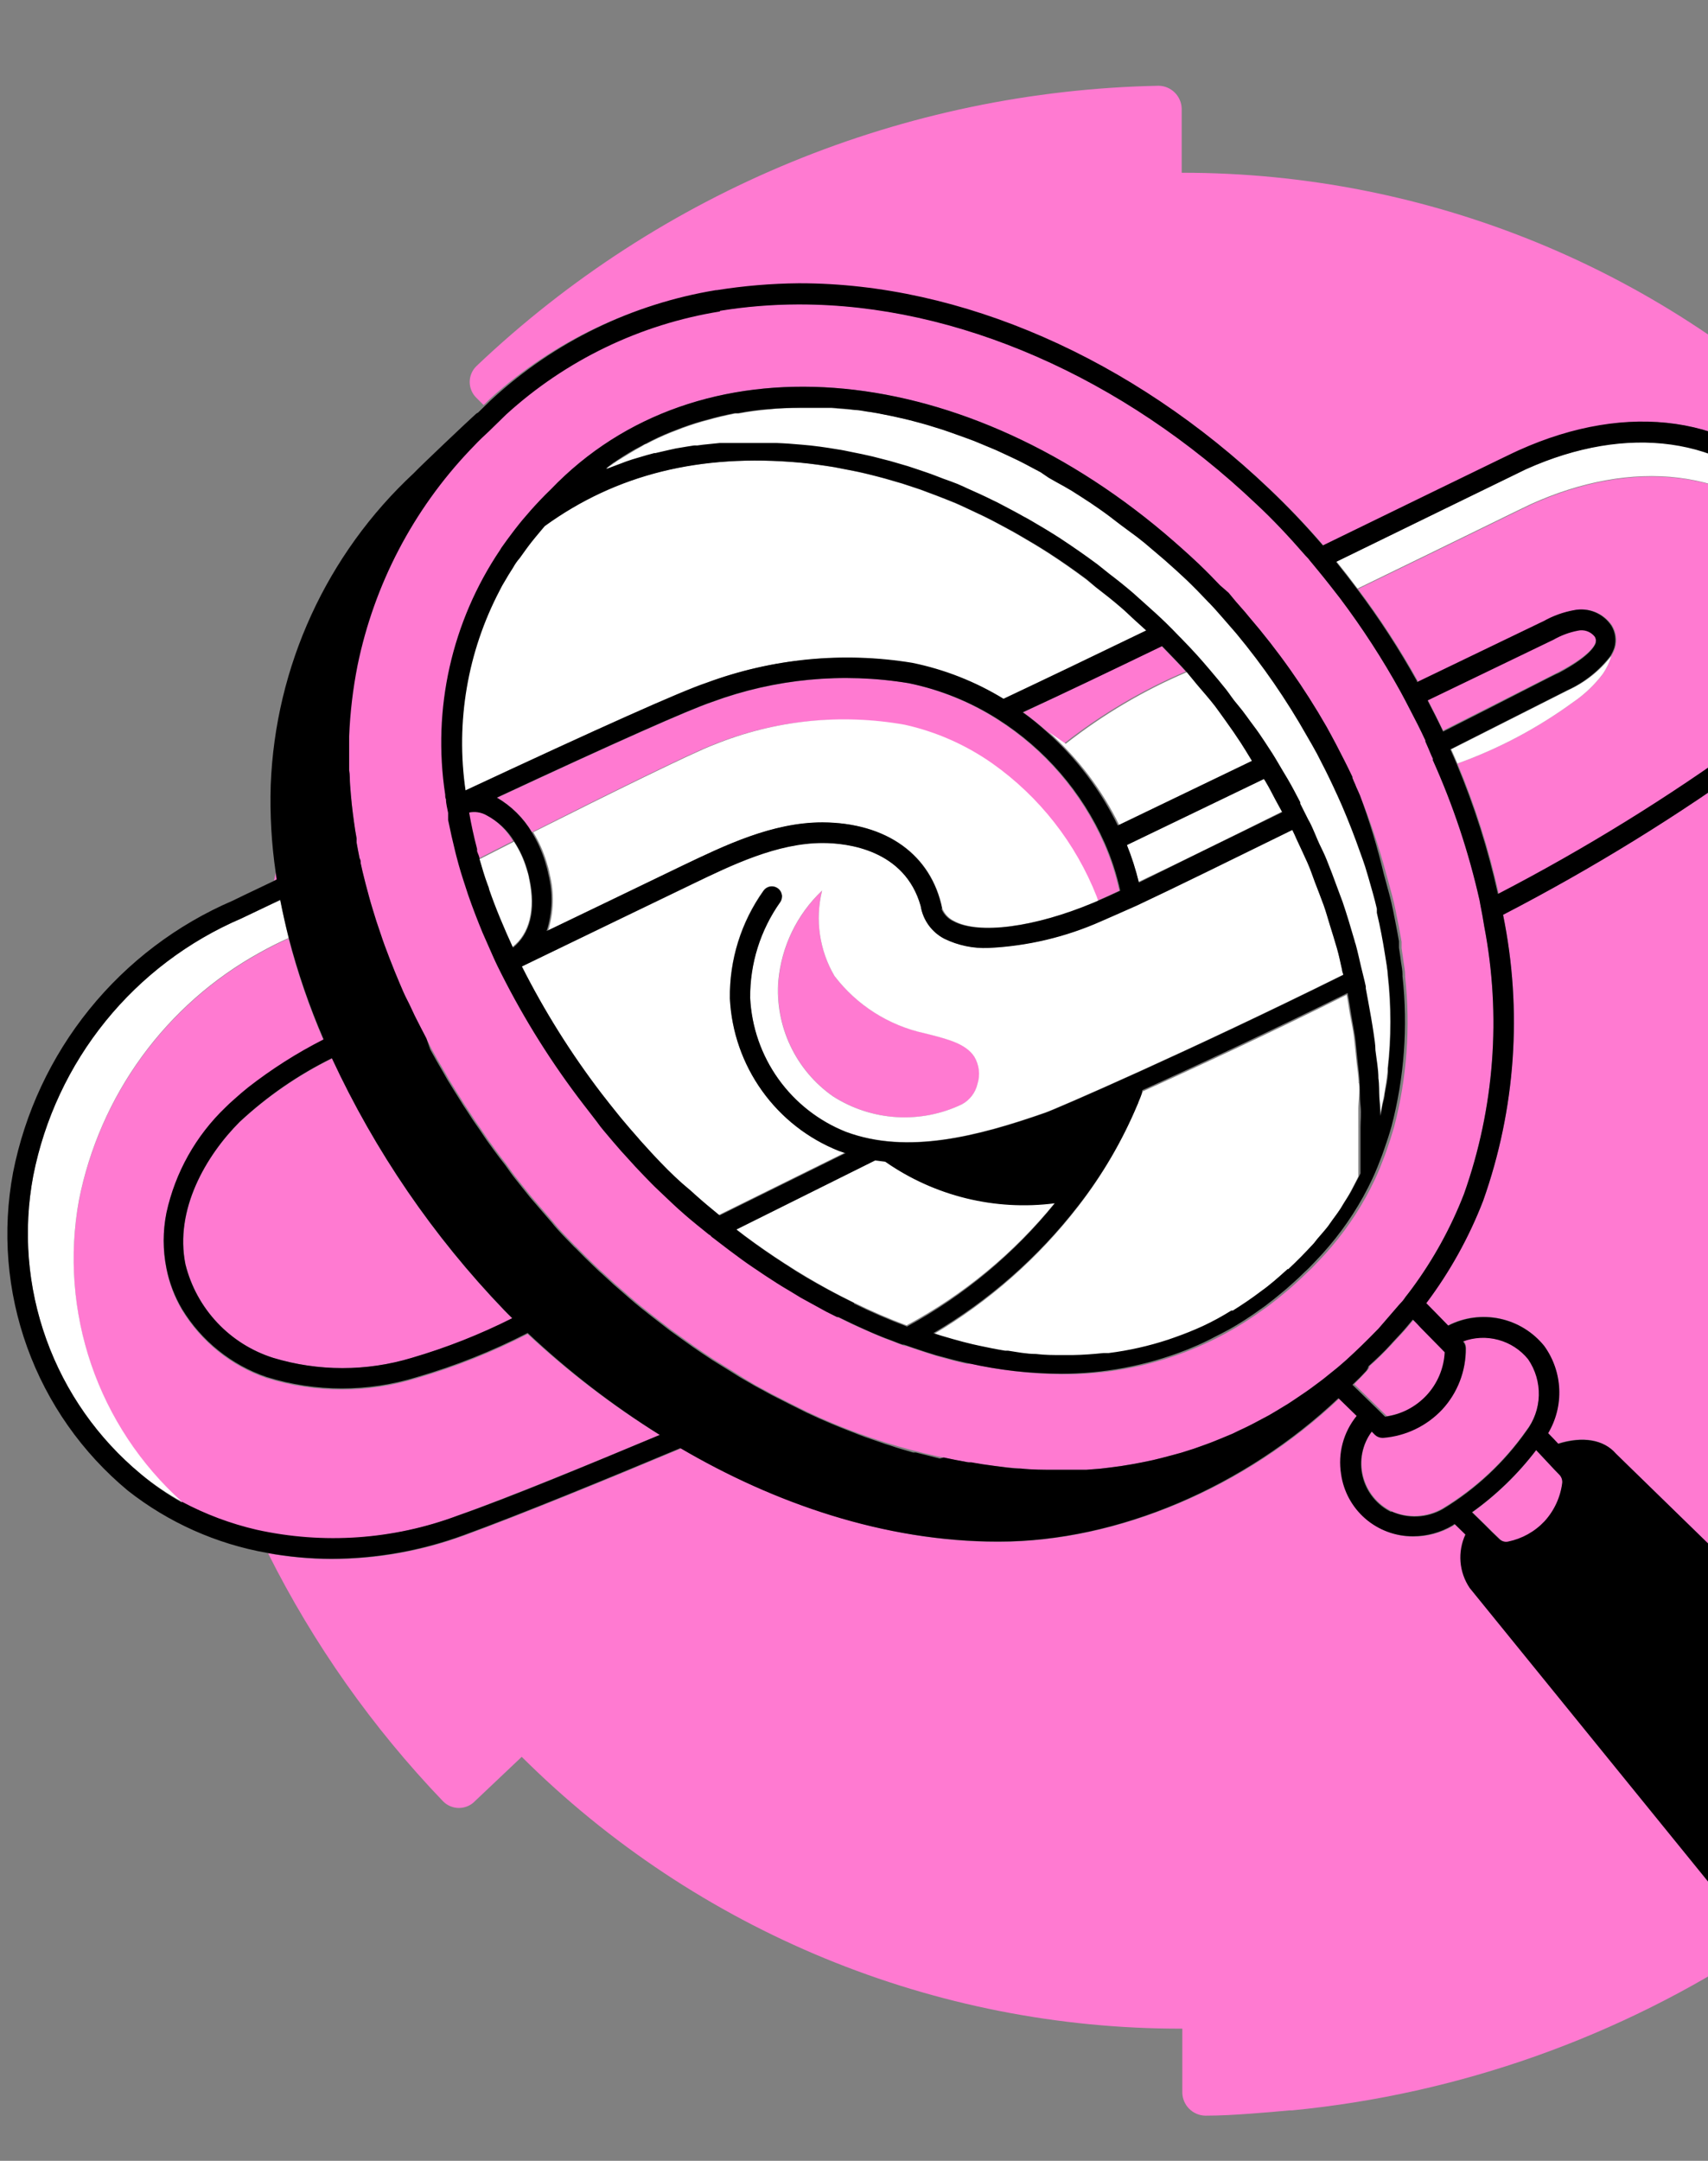 <svg width="68" height="86" viewBox="0 0 68 86" fill="none" xmlns="http://www.w3.org/2000/svg">
    <rect x="0" y="0" width="68" height="86" fill="#808080" stroke="none"/>
    <g clip-path="url(#clip0_2997:4239)">
        <path d="M59.673 35.58C59.281 33.803 58.729 32.065 58.025 30.388C59.668 29.799 61.218 28.977 62.628 27.947C63.085 27.638 63.487 27.255 63.818 26.813C63.966 26.597 64.079 26.358 64.152 26.107C64.216 26.002 64.268 25.889 64.307 25.772C64.348 25.627 64.358 25.476 64.338 25.326C64.318 25.177 64.267 25.034 64.189 24.905C64.031 24.664 63.804 24.477 63.538 24.366C63.272 24.256 62.978 24.228 62.696 24.285C62.274 24.362 61.868 24.509 61.494 24.719L61.364 24.781L56.451 27.148V27.11C55.741 25.834 54.944 24.609 54.066 23.443C57.901 21.584 60.85 20.128 60.974 20.078C64.945 18.282 69.078 18.573 71.785 21.621C72.009 21.876 72.216 22.145 72.404 22.427C72.576 23.053 72.631 23.707 72.566 24.354C72.435 25.363 72.104 26.336 71.592 27.216C71.08 28.095 70.398 28.864 69.586 29.477C66.438 31.755 63.124 33.795 59.673 35.58ZM58.551 63.218C58.341 62.908 58.214 62.549 58.184 62.175C58.153 61.802 58.22 61.427 58.378 61.087L57.944 60.665L57.857 60.727C57.38 61.008 56.837 61.156 56.284 61.155C55.589 61.157 54.916 60.907 54.391 60.452C53.866 59.996 53.523 59.365 53.428 58.677C53.362 58.27 53.384 57.853 53.491 57.455C53.598 57.057 53.787 56.686 54.047 56.366L53.322 55.659C49.605 59.191 44.537 61.347 39.804 61.365H39.754C35.219 61.365 30.845 59.798 27.122 57.648C24.253 58.85 20.765 60.281 18.491 61.111C16.804 61.73 15.022 62.048 13.225 62.053C12.369 62.05 11.515 61.971 10.672 61.818C12.485 65.435 14.83 68.76 17.63 71.681C17.713 71.768 17.812 71.837 17.922 71.884C18.033 71.931 18.151 71.956 18.271 71.956C18.391 71.956 18.51 71.931 18.62 71.884C18.73 71.837 18.83 71.768 18.912 71.681L20.771 69.921C27.758 76.871 37.217 80.761 47.071 80.739V83.291C47.077 83.532 47.176 83.761 47.347 83.931C47.518 84.1 47.747 84.198 47.988 84.202C48.608 84.202 49.196 84.165 49.791 84.122C50.386 84.078 50.819 84.041 51.334 83.992H51.439C58.093 83.344 64.487 81.076 70.063 77.387L58.595 63.267L58.551 63.218ZM10.988 34.719C10.957 34.83 10.933 34.942 10.908 35.053L11.025 34.991L10.988 34.719ZM7.389 50.325C7.605 51.192 8.039 51.989 8.651 52.639C9.263 53.29 10.031 53.773 10.883 54.042C12.681 54.586 14.599 54.586 16.397 54.042C17.776 53.642 19.116 53.118 20.399 52.475C20.294 52.37 20.176 52.258 20.077 52.153C17.252 49.214 14.935 45.826 13.219 42.128C11.875 42.789 10.635 43.643 9.539 44.662C8.213 45.976 6.943 48.138 7.389 50.337V50.325ZM63.532 25.543C63.544 25.501 63.546 25.457 63.538 25.414C63.531 25.372 63.514 25.331 63.489 25.295C63.41 25.195 63.304 25.119 63.183 25.078C63.062 25.036 62.932 25.03 62.808 25.06C62.47 25.126 62.146 25.248 61.847 25.419L61.717 25.481L56.835 27.835C57.046 28.244 57.25 28.647 57.455 29.074C60.069 27.755 62.008 26.764 62.058 26.739C63.217 26.132 63.477 25.729 63.532 25.549V25.543ZM76.45 15.872C76.368 15.785 76.268 15.716 76.158 15.669C76.047 15.621 75.929 15.597 75.809 15.597C75.689 15.597 75.57 15.621 75.46 15.669C75.35 15.716 75.251 15.785 75.168 15.872L73.309 17.693C66.332 10.753 56.887 6.863 47.046 6.876V4.323C47.04 4.083 46.941 3.854 46.77 3.684C46.6 3.515 46.37 3.417 46.129 3.413C36.004 3.616 26.32 7.593 18.974 14.565C18.888 14.647 18.819 14.746 18.772 14.855C18.724 14.965 18.7 15.083 18.7 15.203C18.7 15.322 18.724 15.44 18.772 15.55C18.819 15.66 18.888 15.759 18.974 15.841L19.253 16.12C19.358 16.027 19.451 15.921 19.557 15.828C22.055 13.58 25.152 12.106 28.472 11.585H28.509C29.585 11.412 30.672 11.321 31.762 11.312H31.842C38.28 11.312 45.101 14.292 50.572 19.484C51.315 20.189 52.022 20.931 52.69 21.708L52.721 21.745L57.058 19.633C59.592 18.393 60.422 17.997 60.515 17.96C64.827 15.952 69.016 16.541 71.717 19.577C72.314 20.222 72.769 20.986 73.051 21.818C73.332 22.651 73.435 23.534 73.352 24.409C73.208 25.529 72.842 26.61 72.276 27.587C71.71 28.564 70.956 29.42 70.056 30.103C66.814 32.456 63.398 34.562 59.84 36.404C60.616 40.199 60.342 44.134 59.047 47.785C58.48 49.24 57.715 50.61 56.773 51.855L57.163 52.252L57.647 52.748C58.28 52.423 59.006 52.327 59.702 52.474C60.398 52.622 61.022 53.005 61.469 53.559C61.831 54.059 62.038 54.654 62.065 55.271C62.093 55.887 61.939 56.498 61.624 57.029C61.798 57.208 61.928 57.338 62.027 57.45C63 57.146 63.836 57.283 64.319 57.84L75.001 68.292C78.609 64.154 81.265 59.275 82.782 53.999L82.838 53.795C82.98 53.28 83.117 52.76 83.24 52.233L83.352 51.744C83.451 51.298 83.538 50.852 83.618 50.399C83.662 50.183 83.699 49.966 83.736 49.743C83.804 49.328 83.86 48.906 83.916 48.504C83.947 48.262 83.984 48.02 84.009 47.779C84.058 47.339 84.089 46.893 84.12 46.447C84.12 46.23 84.157 46.013 84.17 45.79C84.207 45.121 84.226 44.452 84.226 43.776H86.79C87.032 43.77 87.261 43.672 87.432 43.501C87.603 43.33 87.701 43.101 87.707 42.859C87.485 32.767 83.465 23.131 76.45 15.872ZM18.212 60.325C20.331 59.556 23.516 58.255 26.267 57.109C24.386 55.946 22.625 54.601 21.006 53.094C19.599 53.818 18.127 54.405 16.608 54.848C14.657 55.453 12.568 55.453 10.617 54.848C9.211 54.368 8.018 53.41 7.246 52.14C6.95 51.638 6.74 51.089 6.627 50.517C6.479 49.787 6.479 49.035 6.627 48.305C6.976 46.704 7.796 45.244 8.981 44.111C9.092 43.999 9.21 43.894 9.328 43.789C9.446 43.684 9.687 43.473 9.873 43.324C10.813 42.59 11.821 41.949 12.884 41.41C12.316 40.095 11.85 38.738 11.49 37.352C11.094 37.525 10.71 37.723 10.332 37.934C8.486 38.955 6.885 40.368 5.643 42.072C4.4 43.777 3.545 45.733 3.139 47.803C2.745 49.985 2.915 52.23 3.633 54.327C4.351 56.424 5.592 58.303 7.24 59.786C8.172 60.285 9.166 60.66 10.195 60.901C12.867 61.488 15.652 61.288 18.212 60.325ZM58.632 60.195L58.861 60.418L59.146 60.696L59.431 60.981L59.722 61.26C59.768 61.305 59.824 61.338 59.886 61.355C59.948 61.373 60.013 61.374 60.075 61.359C60.628 61.246 61.132 60.965 61.519 60.554C61.896 60.129 62.133 59.6 62.2 59.036C62.208 58.977 62.202 58.917 62.184 58.86C62.165 58.804 62.135 58.752 62.095 58.708L61.903 58.509L61.63 58.218L61.358 57.927L61.16 57.716C60.439 58.665 59.581 59.5 58.613 60.195H58.632ZM55.088 57.196H55.051C54.946 57.195 54.844 57.155 54.766 57.084L54.63 56.948C54.441 57.201 54.311 57.492 54.249 57.801C54.186 58.11 54.193 58.429 54.268 58.735C54.343 59.041 54.485 59.327 54.684 59.572C54.882 59.817 55.132 60.014 55.416 60.151C55.742 60.291 56.095 60.352 56.448 60.329C56.801 60.307 57.144 60.201 57.449 60.021C58.758 59.229 59.888 58.174 60.769 56.923C61.084 56.515 61.261 56.017 61.276 55.502C61.29 54.987 61.141 54.48 60.85 54.055C60.546 53.68 60.131 53.41 59.666 53.284C59.2 53.157 58.706 53.18 58.254 53.349C58.29 53.384 58.318 53.427 58.337 53.474C58.356 53.52 58.366 53.571 58.365 53.621C58.377 54.523 58.042 55.394 57.43 56.056C56.814 56.718 55.971 57.125 55.069 57.196H55.088ZM56.606 52.828C56.507 52.717 56.401 52.611 56.296 52.506C56.135 52.698 55.98 52.89 55.819 53.063L55.472 53.435L55.429 53.485C55.138 53.795 54.84 54.104 54.53 54.365C54.519 54.426 54.491 54.484 54.45 54.532C54.276 54.724 54.097 54.904 53.917 55.089L54.908 56.056L55.218 56.359C55.849 56.275 56.431 55.975 56.866 55.511C57.302 55.042 57.558 54.434 57.591 53.795L57.362 53.559L56.606 52.828ZM42.375 29.582C43.853 28.422 45.478 27.462 47.207 26.726C46.953 26.441 46.687 26.175 46.427 25.902L46.247 25.716C44.283 26.664 42.387 27.575 40.745 28.35C41.08 28.597 41.408 28.858 41.718 29.136L42.375 29.582ZM19.297 32.408C19.093 32.301 18.859 32.268 18.634 32.315C18.712 32.794 18.817 33.277 18.95 33.764V33.851C18.98 33.956 19.018 34.062 19.049 34.173L20.424 33.473C20.16 33.022 19.776 32.653 19.315 32.408H19.297ZM21.155 33.133C24.203 31.596 27.567 29.942 28.342 29.657C30.752 28.677 33.389 28.399 35.95 28.858C37.203 29.137 38.389 29.661 39.438 30.4C41.308 31.724 42.751 33.565 43.589 35.697L43.645 35.865C43.893 35.759 44.203 35.617 44.562 35.45C44.42 34.796 44.213 34.159 43.942 33.548C43.043 31.526 41.567 29.814 39.698 28.628C38.622 27.941 37.429 27.454 36.179 27.191C33.552 26.76 30.858 27.018 28.361 27.941C27.425 28.257 24.538 29.539 19.792 31.751C20.369 32.084 20.851 32.56 21.192 33.133H21.155ZM13.875 30.623C13.875 30.171 13.875 29.719 13.875 29.267C13.914 28.32 14.026 27.377 14.21 26.448C14.871 23.23 16.421 20.261 18.683 17.879C18.888 17.662 19.092 17.452 19.303 17.26C19.513 17.067 19.662 16.906 19.848 16.733L20.12 16.467C22.5 14.297 25.46 12.869 28.639 12.359H28.677C29.701 12.193 30.737 12.108 31.774 12.105H31.842C38.075 12.105 44.698 14.998 50.014 20.048C50.683 20.667 51.34 21.373 51.965 22.092L52.083 22.216C52.133 22.278 52.182 22.346 52.238 22.408L52.498 22.724C52.789 23.077 53.068 23.436 53.347 23.796C54.237 24.977 55.042 26.219 55.757 27.513C55.887 27.755 56.011 27.984 56.129 28.22C56.346 28.628 56.55 29.031 56.748 29.459C56.748 29.459 56.748 29.489 56.748 29.502C56.835 29.688 56.91 29.88 56.99 30.066L57.046 30.183V30.245C57.851 32.037 58.474 33.905 58.904 35.821L58.942 36.026C58.997 36.305 59.047 36.577 59.09 36.856C59.776 40.419 59.498 44.099 58.285 47.519C57.763 48.865 57.062 50.136 56.203 51.298C56.123 51.403 56.042 51.515 55.955 51.62C55.92 51.676 55.88 51.73 55.838 51.781L55.701 51.93L54.877 52.884L54.828 52.933C54.419 53.355 54.004 53.757 53.589 54.135L53.397 54.303L53.229 54.445L52.913 54.699L52.721 54.854L52.61 54.941L52.219 55.232L52.003 55.387L51.507 55.721L51.272 55.876L50.801 56.161L50.528 56.322L50.132 56.533C49.859 56.682 49.586 56.818 49.314 56.942L49.072 57.06L48.564 57.27L48.304 57.376L47.802 57.562L47.523 57.661L47.034 57.816L46.718 57.902L46.247 58.026L45.894 58.113L45.448 58.206L45.045 58.28L44.63 58.348L44.165 58.41L43.8 58.454L43.236 58.497H42.951C42.672 58.497 42.387 58.497 42.102 58.497H42.028C41.563 58.497 41.105 58.497 40.64 58.447C37.693 58.222 34.811 57.458 32.14 56.192L32.016 56.13L31.396 55.821L30.715 55.474L30.467 55.337L30.077 55.127L29.618 54.854L29.178 54.575L28.416 54.104L28.342 54.055L28.014 53.838C27.753 53.664 27.499 53.485 27.252 53.305L26.725 52.927L25.988 52.357L25.542 52.004C25.244 51.762 24.959 51.508 24.674 51.261L24.488 51.099L24.03 50.678L23.918 50.579L23.701 50.375C23.448 50.133 23.212 49.898 22.977 49.656L22.909 49.594C22.611 49.278 22.289 48.974 22.023 48.634L21.632 48.181L21.143 47.611L20.746 47.116C20.585 46.917 20.43 46.719 20.275 46.496C20.12 46.273 20.046 46.193 19.935 46.044C19.823 45.895 19.594 45.586 19.427 45.35L19.16 44.954C18.974 44.693 18.795 44.427 18.627 44.16C18.547 44.049 18.479 43.931 18.404 43.814C18.225 43.529 18.045 43.244 17.872 42.959L17.667 42.599C17.5 42.314 17.332 42.023 17.178 41.738L16.973 41.323C16.831 41.044 16.682 40.772 16.546 40.493L16.509 40.418C16.403 40.202 16.31 39.985 16.211 39.799C16.112 39.613 15.994 39.334 15.895 39.099C15.833 38.956 15.777 38.808 15.716 38.665C15.579 38.324 15.443 37.984 15.319 37.643C15.257 37.482 15.207 37.321 15.152 37.16C15.034 36.825 14.929 36.497 14.829 36.162C14.78 36.007 14.737 35.846 14.693 35.691C14.598 35.348 14.511 35.014 14.433 34.688L14.359 34.353C14.359 34.291 14.359 34.223 14.315 34.161C14.272 33.95 14.235 33.746 14.198 33.541C14.195 33.486 14.195 33.43 14.198 33.374C14.154 33.151 14.123 32.934 14.092 32.711C14.061 32.488 14.03 32.247 14.005 32.017C13.981 31.788 13.956 31.497 13.937 31.237C13.919 30.977 13.875 30.791 13.875 30.623ZM21.13 20.339C20.926 20.568 20.728 20.803 20.542 21.045L20.436 21.181C20.282 21.386 20.127 21.596 19.984 21.801L19.928 21.881C18.003 24.736 17.222 28.211 17.741 31.615C17.741 31.677 17.741 31.745 17.772 31.807C17.772 31.986 17.828 32.166 17.859 32.346V32.476C17.859 32.532 17.859 32.581 17.859 32.631C17.942 33.044 18.041 33.484 18.157 33.95L18.194 34.093C18.25 34.303 18.305 34.514 18.367 34.712C18.429 34.911 18.516 35.189 18.596 35.425L18.652 35.598C18.832 36.113 19.024 36.621 19.228 37.11C19.365 37.426 19.501 37.73 19.643 38.052C19.786 38.374 19.873 38.541 19.99 38.777C20.91 40.597 21.999 42.327 23.243 43.944L23.305 44.024L23.925 44.836L24.061 45.003C24.309 45.3 24.532 45.561 24.749 45.809L24.891 45.963C25.189 46.298 25.455 46.583 25.678 46.812C26.031 47.178 26.415 47.55 26.818 47.921L27.041 48.126L27.146 48.219C27.345 48.398 27.555 48.572 27.766 48.745L28.249 49.136C28.286 49.136 28.323 49.197 28.361 49.228L28.453 49.297L28.59 49.402L29.073 49.767L29.525 50.102L29.804 50.3L29.99 50.424L30.486 50.759L30.956 51.062C31.124 51.168 31.291 51.273 31.465 51.372L31.688 51.508L31.942 51.663L32.437 51.936L32.97 52.227C33.112 52.308 33.261 52.376 33.404 52.444C33.806 52.648 34.215 52.84 34.643 53.02C34.761 53.07 34.872 53.126 34.99 53.169L35.108 53.218C35.262 53.286 35.43 53.342 35.591 53.404L35.907 53.528L36.037 53.572H36.086L36.446 53.695C36.749 53.801 37.065 53.9 37.369 53.993L37.555 54.042C37.858 54.129 38.174 54.21 38.484 54.278H38.558H38.67C39.868 54.547 41.091 54.686 42.319 54.693C45.029 54.715 47.681 53.908 49.921 52.382L49.995 52.332L50.485 51.986L50.652 51.855C50.788 51.75 50.925 51.645 51.055 51.533L51.309 51.323L51.637 51.031C51.749 50.932 51.86 50.821 51.972 50.715L52.219 50.48C52.405 50.288 52.591 50.096 52.771 49.898C52.858 49.805 52.932 49.706 53.019 49.613C53.709 48.8 54.288 47.901 54.741 46.936C54.884 46.633 55.008 46.317 55.125 46.007L55.2 45.796C55.311 45.486 55.41 45.177 55.503 44.854C56.012 42.907 56.161 40.883 55.943 38.882C55.94 38.861 55.94 38.84 55.943 38.82C55.943 38.64 55.906 38.467 55.881 38.293C55.856 38.12 55.831 37.922 55.8 37.736V37.569V37.482C55.732 37.079 55.652 36.676 55.565 36.243C55.478 35.809 55.392 35.53 55.299 35.177L55.193 34.793C54.909 33.729 54.56 32.684 54.146 31.664C54.103 31.571 54.072 31.485 54.029 31.398C53.985 31.311 53.961 31.224 53.917 31.138C53.874 31.051 53.874 31.02 53.843 30.964V30.921C53.638 30.487 53.415 30.053 53.186 29.613C53.062 29.384 52.944 29.155 52.814 28.926C51.923 27.369 50.886 25.9 49.717 24.539C49.624 24.428 49.537 24.316 49.438 24.211C49.339 24.106 49.091 23.814 48.911 23.591L48.57 23.294C48.304 23.015 48.038 22.743 47.765 22.482C47.765 22.482 47.765 22.482 47.734 22.451C47.276 22.018 46.811 21.609 46.346 21.212C38.038 14.211 27.766 13.394 21.93 19.478C21.632 19.763 21.36 20.06 21.112 20.333L21.13 20.339ZM37.102 41.187L36.855 41.125C35.41 40.825 34.122 40.016 33.224 38.845C32.623 37.821 32.445 36.603 32.728 35.45C31.735 36.394 31.119 37.666 30.994 39.031C30.925 39.921 31.089 40.813 31.471 41.621C31.852 42.428 32.437 43.122 33.168 43.634C33.926 44.12 34.796 44.405 35.695 44.46C36.594 44.516 37.492 44.34 38.304 43.95C38.46 43.866 38.596 43.749 38.703 43.608C38.81 43.467 38.885 43.305 38.924 43.132C38.979 42.953 38.996 42.765 38.974 42.579C38.951 42.394 38.89 42.215 38.794 42.054C38.484 41.546 37.772 41.366 37.09 41.187H37.102Z"
              fill="#FF7AD1"/>
        <path d="M11.156 35.834C11.255 36.335 11.367 36.837 11.491 37.333C11.094 37.506 10.71 37.705 10.332 37.915C8.486 38.936 6.886 40.349 5.643 42.054C4.401 43.759 3.546 45.715 3.139 47.785C2.746 49.966 2.916 52.212 3.633 54.309C4.351 56.406 5.593 58.284 7.241 59.767C6.665 59.453 6.119 59.086 5.611 58.67C3.901 57.254 2.602 55.405 1.848 53.317C1.094 51.228 0.913 48.976 1.324 46.794C1.768 44.541 2.755 42.43 4.2 40.646C5.644 38.861 7.503 37.456 9.613 36.552L10.679 36.044L11.156 35.834ZM62.436 27.47L57.777 29.824C57.858 30.01 57.945 30.196 58.025 30.388C59.669 29.799 61.219 28.976 62.629 27.947C63.085 27.638 63.487 27.254 63.818 26.813C63.966 26.597 64.079 26.358 64.153 26.107C63.701 26.694 63.111 27.162 62.436 27.47ZM71.11 20.109C68.688 17.377 64.822 16.838 60.77 18.66L57.362 20.32L53.211 22.346C53.496 22.697 53.775 23.056 54.048 23.424C57.883 21.565 60.832 20.109 60.956 20.06C64.927 18.263 69.059 18.554 71.767 21.602C71.991 21.857 72.198 22.126 72.386 22.408C72.147 21.552 71.71 20.765 71.11 20.109ZM41.991 47.871C39.613 48.179 37.205 47.59 35.238 46.217L34.835 46.168L29.309 48.919L29.551 49.104L29.656 49.185C30.709 49.968 31.814 50.678 32.964 51.31C33.293 51.49 33.633 51.663 33.987 51.837C34.673 52.176 35.376 52.48 36.093 52.747C38.363 51.526 40.369 49.869 41.997 47.871H41.991ZM36.335 26.404C37.621 26.666 38.851 27.151 39.971 27.835C41.638 27.048 43.602 26.107 45.653 25.115L45.114 24.626C44.959 24.483 44.816 24.341 44.655 24.205C44.327 23.92 43.98 23.647 43.633 23.381L43.236 23.058C42.747 22.693 42.245 22.34 41.725 22.005C41.359 21.77 40.987 21.547 40.61 21.33L40.318 21.163C40.027 21.002 39.736 20.84 39.439 20.692L39.166 20.555C38.838 20.394 38.503 20.239 38.175 20.091L38.02 20.023C37.772 19.917 37.518 19.824 37.27 19.725L36.607 19.477L35.895 19.242L35.213 19.044C34.984 18.982 34.761 18.92 34.538 18.87C34.315 18.821 34.005 18.746 33.733 18.697L33.187 18.591C32.729 18.517 32.277 18.455 31.824 18.412C27.834 18.052 24.507 18.876 21.657 20.94L21.496 21.132C21.372 21.276 21.255 21.419 21.143 21.559C21.063 21.658 20.988 21.764 20.914 21.863L20.66 22.216C20.573 22.34 20.493 22.464 20.412 22.588L20.233 22.873L19.972 23.312L19.873 23.505C18.594 25.947 18.119 28.731 18.516 31.459C23.851 28.981 27.085 27.519 28.107 27.178C30.737 26.206 33.576 25.939 36.341 26.404H36.335ZM33.615 45.883L28.603 48.361C28.268 48.088 27.934 47.809 27.618 47.525L27.432 47.357C27.041 46.998 26.663 46.639 26.304 46.267C26.044 46 25.79 45.715 25.536 45.437C25.492 45.393 25.455 45.344 25.412 45.294C25.181 45.034 24.951 44.767 24.724 44.495L24.619 44.365C24.39 44.08 24.16 43.795 23.938 43.504C22.729 41.922 21.669 40.231 20.771 38.454L24.718 36.546L27.543 35.183C29.136 34.415 30.938 33.541 32.748 33.541C33.733 33.541 36.019 33.808 36.651 36.05C36.695 36.326 36.803 36.587 36.967 36.813C37.13 37.039 37.345 37.223 37.592 37.352C38.137 37.617 38.74 37.743 39.346 37.717C40.898 37.645 42.424 37.284 43.844 36.651C44.166 36.515 44.655 36.292 45.25 36.032C46.756 35.326 49.023 34.21 51.446 33.021C51.508 33.145 51.569 33.281 51.625 33.411C51.768 33.715 51.916 34.031 52.047 34.322C52.177 34.613 52.245 34.836 52.344 35.096C52.443 35.356 52.586 35.716 52.691 36.007C52.796 36.298 52.858 36.546 52.945 36.819C53.032 37.091 53.137 37.438 53.224 37.736C53.31 38.033 53.36 38.306 53.428 38.591C53.428 38.659 53.465 38.727 53.478 38.789C47.356 41.825 42.059 44.123 41.613 44.278C38.937 45.214 36.124 45.951 33.677 45.04C32.596 44.611 31.661 43.88 30.984 42.934C30.308 41.988 29.918 40.867 29.86 39.706C29.85 38.342 30.268 37.009 31.056 35.895C31.086 35.852 31.108 35.803 31.119 35.752C31.13 35.7 31.131 35.647 31.121 35.595C31.111 35.543 31.091 35.493 31.062 35.449C31.033 35.405 30.995 35.367 30.951 35.338C30.863 35.278 30.755 35.256 30.65 35.276C30.546 35.295 30.453 35.356 30.393 35.443C29.5 36.695 29.032 38.2 29.055 39.737C29.121 41.056 29.565 42.329 30.334 43.403C31.102 44.478 32.164 45.308 33.392 45.796L33.615 45.883ZM32.723 35.45C31.729 36.393 31.113 37.666 30.988 39.031C30.919 39.921 31.083 40.813 31.465 41.62C31.846 42.428 32.431 43.122 33.163 43.634C33.921 44.12 34.791 44.405 35.69 44.46C36.589 44.515 37.487 44.34 38.299 43.95C38.454 43.866 38.59 43.749 38.697 43.608C38.804 43.467 38.879 43.305 38.918 43.132C38.974 42.953 38.99 42.765 38.968 42.579C38.946 42.393 38.884 42.214 38.788 42.054C38.46 41.546 37.747 41.366 37.066 41.187L36.818 41.125C35.387 40.816 34.113 40.008 33.224 38.845C32.623 37.821 32.445 36.602 32.729 35.45H32.723ZM21.056 34.979C21.056 34.836 20.988 34.687 20.945 34.539C20.834 34.171 20.671 33.82 20.462 33.498L19.086 34.198C19.179 34.532 19.278 34.867 19.39 35.202C19.39 35.257 19.421 35.313 19.439 35.363C19.706 36.131 20.059 36.912 20.394 37.692C21.087 37.159 21.311 36.199 21.063 34.979H21.056ZM24.353 35.821L27.178 34.458C28.844 33.653 30.734 32.736 32.754 32.736C35.3 32.736 37.091 34.025 37.518 36.162C37.609 36.376 37.774 36.55 37.983 36.651C38.974 37.197 41.204 36.899 43.559 35.92L43.72 35.852L43.664 35.685C42.825 33.553 41.383 31.712 39.513 30.388C38.463 29.649 37.278 29.124 36.025 28.845C33.464 28.387 30.826 28.664 28.417 29.644C27.642 29.929 24.278 31.584 21.23 33.12C21.454 33.487 21.631 33.88 21.757 34.291C21.81 34.455 21.854 34.623 21.887 34.793C22.073 35.536 22.049 36.317 21.819 37.048L24.353 35.821ZM54.091 43.113C54.091 42.816 54.029 42.494 54.004 42.234C53.98 41.973 53.942 41.614 53.905 41.292C53.868 40.97 53.8 40.672 53.75 40.406C53.701 40.139 53.67 39.861 53.614 39.594C50.516 41.143 47.58 42.494 45.436 43.467C45.439 43.497 45.439 43.529 45.436 43.559C45.393 43.688 45.343 43.814 45.287 43.937C45.278 43.976 45.264 44.014 45.244 44.049C44.643 45.475 43.858 46.817 42.908 48.039C41.321 50.089 39.357 51.818 37.121 53.132L37.407 53.224C37.574 53.274 37.741 53.33 37.915 53.373C38.088 53.416 38.423 53.509 38.677 53.571L38.955 53.633C39.296 53.708 39.637 53.776 39.984 53.832H40.102C40.467 53.887 40.833 53.931 41.204 53.962C41.595 53.962 41.991 54.011 42.382 54.011H42.611C44.42 53.993 46.205 53.59 47.846 52.828C48.238 52.645 48.619 52.438 48.986 52.208H49.048C49.413 51.979 49.773 51.737 50.126 51.471L50.175 51.434C50.535 51.161 50.882 50.87 51.222 50.56H51.254C51.6 50.238 51.941 49.891 52.276 49.526L52.356 49.433C52.505 49.259 52.66 49.086 52.802 48.906L52.957 48.683C53.069 48.534 53.18 48.392 53.279 48.237C53.379 48.082 53.385 48.07 53.434 47.983C53.484 47.896 53.626 47.686 53.713 47.531L53.862 47.246C53.936 47.103 54.011 46.967 54.079 46.824C54.079 46.546 54.079 46.267 54.079 45.982C54.079 45.697 54.079 45.362 54.079 45.003C54.079 44.644 54.079 44.383 54.079 44.117C54.079 43.851 54.147 43.429 54.103 43.113H54.091ZM49.438 29.588C49.228 29.285 49.005 28.969 48.819 28.69C48.682 28.504 48.552 28.312 48.416 28.133C48.187 27.835 47.939 27.556 47.697 27.271C47.549 27.098 47.412 26.918 47.264 26.745C45.534 27.48 43.91 28.441 42.431 29.601L41.756 29.136C42.926 30.18 43.882 31.443 44.569 32.853L49.909 30.282L49.81 30.171C49.705 29.997 49.581 29.787 49.451 29.588H49.438ZM51.049 32.296C50.956 32.123 50.863 31.949 50.764 31.776C50.665 31.602 50.535 31.329 50.405 31.113C50.38 31.065 50.35 31.019 50.318 30.976L44.853 33.603C45.049 34.089 45.208 34.588 45.331 35.096C46.824 34.39 48.881 33.38 51.049 32.296ZM55.151 37.94V37.847C55.154 37.829 55.154 37.81 55.151 37.791V37.692C55.076 37.228 54.983 36.757 54.872 36.292C54.872 36.236 54.872 36.187 54.872 36.131C54.773 35.728 54.655 35.319 54.537 34.892C54.494 34.749 54.457 34.601 54.407 34.458C54.358 34.316 54.271 34.068 54.203 33.876C53.986 33.256 53.744 32.637 53.478 32.017C53.366 31.769 53.261 31.528 53.143 31.28C52.939 30.84 52.716 30.4 52.486 29.96C52.356 29.725 52.226 29.489 52.09 29.26C51.274 27.816 50.331 26.447 49.271 25.171L49.104 24.979L48.732 24.552C48.596 24.403 48.465 24.242 48.323 24.093L48.218 23.982L48.168 23.932C47.877 23.622 47.586 23.312 47.288 23.04C47.022 22.786 46.743 22.538 46.471 22.296C46.384 22.216 46.297 22.148 46.21 22.073L45.628 21.578L45.331 21.342L44.711 20.884L44.451 20.686C44.166 20.481 43.881 20.277 43.596 20.066L43.478 19.985C43.23 19.818 42.976 19.663 42.728 19.502L42.431 19.329C42.233 19.205 42.041 19.093 41.812 18.982L41.496 18.802L40.876 18.474L40.61 18.337C40.316 18.193 40.025 18.057 39.736 17.928L39.544 17.848L38.844 17.557L38.528 17.439L37.939 17.228L37.617 17.117L36.998 16.925L36.737 16.851C36.446 16.77 36.161 16.696 35.87 16.634L35.628 16.578L35.009 16.454L34.681 16.398C34.495 16.398 34.309 16.343 34.123 16.324L33.702 16.293L33.082 16.243C33.002 16.243 32.921 16.243 32.84 16.243C32.562 16.243 32.283 16.243 32.01 16.243H31.843C31.428 16.243 31.019 16.243 30.604 16.299C30.203 16.331 29.803 16.385 29.408 16.46H29.272C28.894 16.535 28.522 16.621 28.157 16.727L27.971 16.776C27.614 16.878 27.262 16.998 26.918 17.136L26.725 17.21C26.384 17.346 26.051 17.501 25.728 17.674C25.666 17.674 25.61 17.736 25.548 17.767C25.22 17.941 24.929 18.133 24.588 18.337L24.452 18.43C24.34 18.511 24.223 18.585 24.111 18.672H24.167L24.743 18.455L24.904 18.393L25.164 18.306L25.728 18.139L26.025 18.059H26.069L26.335 17.997L26.633 17.928L26.887 17.873L27.333 17.798L27.605 17.755C27.648 17.752 27.692 17.752 27.735 17.755L27.971 17.724L28.634 17.656H28.869H29.073H29.582H30.901C31.236 17.656 31.57 17.693 31.911 17.724C32.382 17.761 32.853 17.829 33.33 17.91C33.516 17.91 33.702 17.978 33.888 18.015C34.166 18.071 34.451 18.127 34.73 18.195L35.43 18.375L36.13 18.579C36.384 18.66 36.638 18.74 36.886 18.833C37.134 18.926 37.326 18.994 37.549 19.081C37.772 19.168 37.921 19.211 38.1 19.285L38.354 19.397L38.472 19.453C38.825 19.608 39.178 19.769 39.525 19.942C39.624 19.985 39.717 20.035 39.81 20.085C40.114 20.239 40.43 20.401 40.721 20.574C40.82 20.63 40.926 20.679 41.025 20.741C41.409 20.964 41.793 21.194 42.177 21.441C42.685 21.776 43.187 22.123 43.67 22.482L44.135 22.854C44.457 23.102 44.754 23.356 45.083 23.616L45.609 24.087C45.882 24.328 46.155 24.576 46.415 24.83C46.588 24.998 46.749 25.165 46.917 25.338L47.016 25.438C47.226 25.654 47.431 25.871 47.635 26.094C47.84 26.317 47.976 26.478 48.137 26.67C48.298 26.863 48.583 27.191 48.794 27.463C49.005 27.736 49.11 27.866 49.265 28.083C49.42 28.3 49.667 28.628 49.884 28.901C50.101 29.173 50.182 29.328 50.318 29.52C50.454 29.712 50.535 29.836 50.634 30.004C50.733 30.171 50.789 30.258 50.863 30.381L51.049 30.698L51.254 31.038C51.427 31.342 51.588 31.658 51.749 31.955V32.011C51.855 32.209 51.96 32.407 52.059 32.63L52.121 32.742C52.257 33.027 52.381 33.324 52.511 33.616C52.641 33.907 52.709 34.043 52.796 34.235C52.945 34.601 53.081 34.966 53.218 35.338C53.286 35.53 53.36 35.716 53.428 35.902C53.602 36.41 53.757 36.93 53.905 37.444C53.918 37.501 53.935 37.557 53.955 37.612C54.035 37.903 54.097 38.194 54.165 38.485C54.234 38.776 54.302 39.018 54.358 39.285C54.358 39.285 54.358 39.34 54.358 39.365C54.395 39.538 54.419 39.718 54.457 39.898C54.531 40.313 54.605 40.722 54.667 41.137C54.698 41.366 54.717 41.595 54.742 41.825C54.785 42.196 54.828 42.568 54.859 42.94C54.859 43.188 54.859 43.442 54.897 43.69C54.934 43.937 54.934 44.154 54.94 44.383V44.421C54.977 44.26 55.002 44.092 55.033 43.931C55.064 43.77 55.089 43.665 55.113 43.528C55.163 43.237 55.212 42.909 55.243 42.63C55.243 42.593 55.243 42.562 55.243 42.525C55.379 41.289 55.379 40.043 55.243 38.807C55.243 38.498 55.194 38.225 55.151 37.94Z"
              fill="white"/>
        <path d="M75.156 71.953L73.335 70.095C73.725 69.704 74.103 69.295 74.481 68.856L74.747 68.558L75.013 68.254L64.332 57.852C63.849 57.295 63.013 57.158 62.04 57.462C61.941 57.35 61.811 57.22 61.637 57.041C61.952 56.51 62.106 55.899 62.078 55.283C62.051 54.666 61.843 54.071 61.482 53.571C61.035 53.017 60.411 52.634 59.715 52.486C59.019 52.339 58.293 52.435 57.66 52.76L57.177 52.264L56.786 51.867C57.724 50.619 58.486 49.247 59.048 47.791C60.343 44.14 60.617 40.205 59.841 36.41C63.399 34.568 66.814 32.462 70.057 30.109C70.957 29.425 71.712 28.569 72.278 27.59C72.844 26.611 73.209 25.53 73.353 24.409C73.438 23.534 73.337 22.652 73.057 21.819C72.777 20.987 72.325 20.222 71.73 19.576C69.016 16.541 64.828 15.952 60.46 17.922C60.367 17.959 59.537 18.362 57.003 19.595L52.666 21.708L52.635 21.67C51.967 20.893 51.26 20.151 50.516 19.446C45.071 14.254 38.249 11.274 31.843 11.274H31.794C30.704 11.284 29.617 11.375 28.541 11.547H28.504C25.173 12.095 22.075 13.602 19.588 15.884C19.483 15.977 19.39 16.082 19.285 16.175L19.031 16.423C19.001 16.435 18.974 16.451 18.95 16.472C18.684 16.708 16.745 18.542 16.472 18.833C13.006 22.055 10.959 26.52 10.778 31.249C10.742 32.413 10.808 33.578 10.977 34.73L11.014 35.003L10.896 35.065C9.886 35.542 9.267 35.846 9.267 35.846C7.039 36.803 5.078 38.29 3.554 40.175C2.03 42.061 0.988 44.29 0.519 46.669C0.084 48.995 0.278 51.395 1.082 53.62C1.886 55.846 3.27 57.816 5.091 59.327C6.707 60.597 8.612 61.448 10.636 61.805C11.478 61.959 12.332 62.038 13.188 62.04C14.985 62.036 16.767 61.717 18.455 61.099C20.728 60.269 24.216 58.837 27.085 57.635C30.802 59.816 35.182 61.353 39.718 61.353H39.767C44.501 61.353 49.55 59.178 53.286 55.647L54.011 56.353C53.751 56.673 53.561 57.044 53.454 57.442C53.347 57.84 53.326 58.257 53.391 58.664C53.487 59.352 53.829 59.983 54.354 60.439C54.88 60.894 55.552 61.144 56.247 61.142C56.8 61.143 57.344 60.995 57.821 60.715L57.908 60.653L58.341 61.074C58.184 61.414 58.117 61.789 58.147 62.162C58.178 62.536 58.304 62.895 58.515 63.205L69.983 77.325L70.311 77.089L70.639 76.86C72.219 75.757 73.71 74.533 75.1 73.198C75.272 73.04 75.374 72.82 75.384 72.587C75.395 72.354 75.313 72.126 75.156 71.953ZM55.398 60.182C55.114 60.045 54.864 59.847 54.666 59.602C54.467 59.358 54.325 59.072 54.25 58.766C54.175 58.46 54.168 58.141 54.231 57.832C54.293 57.523 54.423 57.231 54.612 56.979L54.748 57.115C54.826 57.185 54.928 57.225 55.033 57.227H55.07C55.966 57.156 56.803 56.754 57.418 56.099C58.03 55.437 58.365 54.566 58.354 53.664C58.354 53.614 58.344 53.563 58.325 53.517C58.306 53.47 58.278 53.427 58.242 53.392C58.694 53.222 59.188 53.2 59.654 53.327C60.12 53.453 60.534 53.723 60.838 54.098C61.129 54.523 61.278 55.03 61.264 55.545C61.249 56.06 61.072 56.558 60.758 56.966C59.876 58.217 58.746 59.272 57.437 60.064C57.126 60.24 56.779 60.34 56.422 60.355C56.065 60.37 55.71 60.3 55.386 60.151L55.398 60.182ZM7.241 59.798C6.663 59.474 6.118 59.096 5.611 58.67C3.901 57.254 2.602 55.405 1.848 53.316C1.094 51.228 0.913 48.975 1.324 46.793C1.768 44.541 2.755 42.43 4.2 40.645C5.644 38.861 7.503 37.456 9.614 36.552L10.679 36.044L11.156 35.809C11.255 36.31 11.367 36.812 11.491 37.308C11.85 38.694 12.316 40.051 12.885 41.366C11.822 41.905 10.813 42.547 9.874 43.28C9.688 43.429 9.508 43.584 9.329 43.745C9.149 43.906 9.093 43.956 8.982 44.067C7.797 45.2 6.977 46.66 6.627 48.262C6.48 48.991 6.48 49.743 6.627 50.473C6.741 51.045 6.95 51.594 7.247 52.097C8.019 53.366 9.211 54.324 10.617 54.804C12.568 55.41 14.657 55.41 16.608 54.804C18.127 54.361 19.6 53.774 21.007 53.051C22.623 54.573 24.385 55.932 26.267 57.109C23.523 58.255 20.338 59.587 18.213 60.324C15.656 61.278 12.879 61.472 10.214 60.882C9.179 60.642 8.179 60.267 7.241 59.767V59.798ZM28.659 12.371C29.683 12.205 30.719 12.12 31.756 12.117H31.843C38.076 12.117 44.699 15.01 50.014 20.059C50.684 20.679 51.34 21.385 51.966 22.104L52.084 22.228C52.133 22.29 52.183 22.358 52.239 22.42L52.499 22.736C52.79 23.089 53.069 23.448 53.348 23.808C54.237 24.989 55.043 26.231 55.758 27.525C55.888 27.767 56.012 27.996 56.13 28.231C56.346 28.64 56.551 29.043 56.749 29.471C56.749 29.471 56.749 29.502 56.749 29.514C56.836 29.7 56.91 29.892 56.991 30.078L57.046 30.195V30.257C57.852 32.049 58.474 33.917 58.905 35.833L58.942 36.038C58.998 36.317 59.048 36.589 59.091 36.868C59.775 40.426 59.497 44.103 58.286 47.518C57.763 48.865 57.063 50.136 56.204 51.297C56.123 51.403 56.043 51.514 55.956 51.62C55.92 51.676 55.881 51.73 55.838 51.781L55.702 51.929L54.878 52.883L54.828 52.933C54.42 53.354 54.005 53.757 53.589 54.135L53.397 54.302L53.23 54.445L52.914 54.699L52.722 54.854L52.611 54.94L52.22 55.231L52.003 55.386L51.508 55.721L51.272 55.876L50.801 56.161L50.529 56.322L50.132 56.533C49.86 56.681 49.587 56.818 49.314 56.941L49.073 57.059L48.565 57.27L48.305 57.375C48.144 57.443 47.97 57.499 47.803 57.561L47.524 57.66L47.035 57.815L46.718 57.902L46.248 58.026L45.895 58.112L45.448 58.205L45.046 58.28L44.631 58.348L44.166 58.41L43.8 58.453L43.237 58.497H42.952C42.673 58.497 42.388 58.497 42.103 58.497H42.029C41.564 58.497 41.105 58.497 40.641 58.447C40.294 58.447 39.941 58.385 39.594 58.342C39.247 58.298 38.974 58.255 38.67 58.199H38.547C38.224 58.143 37.896 58.075 37.574 58.007L37.419 58.05L36.465 57.809H36.353C36.056 57.722 35.734 57.635 35.461 57.536L35.275 57.48L34.47 57.202L34.204 57.103L33.46 56.811L33.144 56.681C32.803 56.539 32.456 56.384 32.116 56.223L31.992 56.161L31.372 55.851L30.691 55.504L30.443 55.368L30.053 55.157L29.433 54.798L29.129 54.606L28.367 54.135L28.293 54.085L27.965 53.868C27.704 53.695 27.45 53.515 27.203 53.336L26.676 52.958L25.939 52.388L25.493 52.035C25.195 51.793 24.91 51.539 24.625 51.291L24.439 51.13L23.981 50.709L23.869 50.61L23.653 50.405C23.399 50.164 23.163 49.928 22.928 49.687L22.86 49.625C22.562 49.309 22.24 49.005 21.974 48.664L21.583 48.212L21.094 47.642L20.697 47.146C20.536 46.948 20.381 46.75 20.227 46.527C20.072 46.304 19.997 46.223 19.886 46.075C19.774 45.926 19.545 45.616 19.378 45.381L19.111 44.984C18.925 44.724 18.746 44.458 18.578 44.191C18.498 44.08 18.43 43.962 18.355 43.844C18.176 43.559 17.996 43.274 17.823 42.989L17.618 42.63C17.451 42.345 17.284 42.054 17.129 41.769L16.974 41.323C16.831 41.044 16.683 40.771 16.546 40.492L16.509 40.418C16.404 40.201 16.311 39.984 16.212 39.798C16.113 39.613 15.995 39.334 15.896 39.098C15.834 38.956 15.778 38.807 15.716 38.665C15.58 38.324 15.444 37.983 15.32 37.642C15.258 37.481 15.208 37.32 15.152 37.159C15.035 36.825 14.929 36.496 14.83 36.162C14.781 36.007 14.737 35.846 14.694 35.691C14.599 35.348 14.512 35.014 14.434 34.687L14.359 34.353C14.359 34.291 14.359 34.222 14.316 34.16C14.273 33.95 14.235 33.745 14.198 33.541C14.195 33.485 14.195 33.429 14.198 33.374C14.155 33.151 14.124 32.934 14.093 32.711C14.062 32.488 14.031 32.246 14.006 32.017C13.981 31.788 13.957 31.497 13.938 31.236C13.919 30.976 13.938 30.846 13.901 30.66C13.901 30.208 13.901 29.756 13.901 29.303C13.939 28.356 14.051 27.414 14.235 26.484C14.896 23.266 16.446 20.298 18.709 17.916C18.913 17.699 19.117 17.488 19.328 17.296C19.539 17.104 19.688 16.943 19.873 16.77L20.146 16.503C22.525 14.334 25.486 12.906 28.665 12.396L28.659 12.371ZM63.533 25.58C63.477 25.759 63.217 26.162 62.059 26.782C62.009 26.782 60.07 27.798 57.455 29.117C57.263 28.709 57.059 28.306 56.836 27.878L61.718 25.524L61.848 25.462C62.146 25.291 62.471 25.169 62.808 25.103C62.932 25.073 63.063 25.079 63.184 25.121C63.304 25.163 63.41 25.238 63.49 25.338C63.53 25.401 63.545 25.476 63.533 25.549V25.58ZM20.072 52.14C20.171 52.245 20.288 52.357 20.394 52.462C19.11 53.109 17.771 53.638 16.391 54.042C14.594 54.585 12.675 54.585 10.877 54.042C10.026 53.773 9.257 53.29 8.646 52.639C8.034 51.988 7.599 51.191 7.383 50.325C6.937 48.144 8.207 45.988 9.539 44.65C10.634 43.63 11.871 42.777 13.213 42.116C14.929 45.813 17.247 49.201 20.072 52.14ZM54.401 54.544C54.442 54.496 54.47 54.438 54.481 54.377C54.791 54.098 55.101 53.807 55.38 53.497L55.423 53.447L55.77 53.075C55.931 52.902 56.086 52.71 56.247 52.518C56.353 52.623 56.458 52.728 56.557 52.84L57.288 53.584L57.517 53.819C57.485 54.458 57.228 55.066 56.792 55.535C56.357 55.999 55.775 56.299 55.144 56.384L54.835 56.08L53.843 55.114C54.054 54.916 54.234 54.736 54.407 54.544H54.401ZM61.154 57.71L61.352 57.92L61.625 58.212L61.898 58.503L62.09 58.701C62.13 58.745 62.16 58.797 62.178 58.854C62.196 58.91 62.202 58.97 62.195 59.029C62.121 59.596 61.874 60.126 61.489 60.547C61.102 60.958 60.598 61.239 60.045 61.353C59.983 61.367 59.917 61.366 59.856 61.349C59.794 61.331 59.737 61.299 59.692 61.254L59.401 60.975L59.116 60.69L58.831 60.411L58.602 60.188C59.574 59.495 60.436 58.659 61.16 57.71H61.154ZM72.529 24.334C72.398 25.344 72.067 26.317 71.555 27.197C71.044 28.076 70.362 28.845 69.549 29.458C66.402 31.742 63.088 33.788 59.636 35.579C59.244 33.803 58.693 32.065 57.988 30.387C57.908 30.195 57.821 30.01 57.74 29.824L62.399 27.469C63.074 27.162 63.663 26.694 64.115 26.106C64.18 26.001 64.232 25.889 64.27 25.772C64.311 25.627 64.322 25.475 64.301 25.326C64.281 25.177 64.231 25.033 64.153 24.904C63.994 24.664 63.767 24.477 63.501 24.366C63.235 24.256 62.942 24.227 62.66 24.285C62.238 24.362 61.831 24.508 61.458 24.719L61.328 24.78L56.414 27.147V27.11C55.705 25.834 54.908 24.609 54.029 23.442C53.757 23.079 53.478 22.72 53.193 22.364L57.344 20.338L60.751 18.678C64.803 16.857 68.669 17.395 71.092 20.128C71.678 20.787 72.102 21.574 72.331 22.426C72.515 23.044 72.584 23.691 72.535 24.334H72.529ZM19.91 21.887C17.985 24.742 17.204 28.216 17.724 31.62C17.724 31.682 17.724 31.75 17.755 31.812C17.755 31.992 17.81 32.172 17.841 32.352V32.482C17.841 32.537 17.841 32.587 17.841 32.636C17.924 33.05 18.023 33.489 18.139 33.956L18.176 34.099C18.232 34.309 18.287 34.52 18.349 34.718C18.411 34.916 18.498 35.195 18.578 35.431L18.634 35.604C18.808 36.106 19 36.608 19.21 37.116C19.347 37.432 19.483 37.735 19.625 38.057C19.768 38.38 19.855 38.547 19.973 38.782C20.892 40.603 21.981 42.333 23.225 43.95L23.287 44.03C23.498 44.309 23.715 44.575 23.907 44.842L24.043 45.009C24.291 45.306 24.514 45.566 24.731 45.814L24.873 45.969C25.171 46.304 25.437 46.589 25.66 46.818C25.883 47.047 26.019 47.19 26.218 47.376L26.8 47.927L27.023 48.132L27.128 48.224C27.326 48.404 27.537 48.578 27.748 48.751L28.231 49.141C28.268 49.141 28.305 49.203 28.343 49.234L28.436 49.302L28.572 49.408L29.043 49.767L29.495 50.102C29.644 50.213 29.799 50.319 29.953 50.424L30.449 50.758L30.908 51.056C31.075 51.161 31.242 51.266 31.416 51.365L31.886 51.651L32.382 51.923L32.89 52.202L33.324 52.419H33.38C33.733 52.592 34.098 52.766 34.464 52.927L34.544 52.964C34.662 53.014 34.774 53.069 34.891 53.113L35.009 53.162C35.164 53.23 35.331 53.286 35.492 53.348L35.808 53.472L35.938 53.515H35.988L36.347 53.639C36.651 53.745 36.967 53.844 37.27 53.937L37.456 53.986C37.766 54.073 38.076 54.154 38.386 54.222L38.559 54.259C39.757 54.528 40.98 54.667 42.208 54.674C43.917 54.678 45.611 54.36 47.202 53.738L47.295 53.701C47.555 53.596 47.815 53.484 48.075 53.354C48.162 53.317 48.243 53.267 48.329 53.224C48.534 53.119 48.738 53.02 48.949 52.902C49.16 52.784 49.538 52.555 49.816 52.363L49.891 52.313L50.38 51.967L50.547 51.836C50.684 51.731 50.82 51.626 50.95 51.514L51.204 51.304L51.532 51.012C51.644 50.913 51.755 50.808 51.867 50.696L52.115 50.461C52.301 50.269 52.486 50.077 52.666 49.879C52.753 49.786 52.827 49.687 52.914 49.594C53.604 48.782 54.183 47.882 54.636 46.917C54.779 46.614 54.903 46.298 55.02 45.988L55.095 45.777C55.206 45.467 55.306 45.158 55.398 44.835C55.907 42.888 56.057 40.864 55.838 38.863C55.835 38.842 55.835 38.822 55.838 38.801C55.838 38.621 55.801 38.448 55.776 38.274C55.752 38.101 55.727 37.903 55.696 37.717V37.55V37.463C55.628 37.06 55.547 36.657 55.46 36.224C55.374 35.79 55.287 35.511 55.194 35.158L55.089 34.774C54.838 33.719 54.524 32.68 54.147 31.664C54.104 31.571 54.073 31.484 54.029 31.397C53.986 31.311 53.961 31.224 53.918 31.137C53.874 31.05 53.874 31.019 53.843 30.964V30.92C53.639 30.487 53.416 30.053 53.187 29.613C53.063 29.384 52.945 29.155 52.815 28.925C51.924 27.368 50.887 25.899 49.717 24.539C49.624 24.427 49.538 24.316 49.438 24.21C49.339 24.105 49.091 23.814 48.912 23.591L48.571 23.294C48.323 23.033 48.063 22.767 47.766 22.482C47.766 22.482 47.766 22.482 47.735 22.451C47.276 22.017 46.812 21.608 46.347 21.212C38.039 14.211 27.766 13.393 21.93 19.477C21.633 19.762 21.36 20.053 21.112 20.332C20.908 20.561 20.71 20.797 20.524 21.038L20.419 21.175C20.264 21.379 20.109 21.59 19.966 21.794L19.91 21.887ZM24.433 18.412L24.57 18.319C24.879 18.114 25.189 17.922 25.53 17.749C25.592 17.718 25.648 17.68 25.709 17.656C26.033 17.482 26.366 17.327 26.707 17.191L26.899 17.117C27.244 16.979 27.595 16.859 27.952 16.757L28.138 16.708C28.504 16.602 28.875 16.516 29.253 16.441H29.39C29.785 16.366 30.184 16.312 30.585 16.28H30.635C31.038 16.243 31.447 16.231 31.874 16.224H32.035C32.308 16.224 32.587 16.224 32.865 16.224C32.946 16.224 33.026 16.224 33.107 16.224L33.727 16.274L34.055 16.317C34.241 16.317 34.427 16.367 34.612 16.392L34.941 16.448L35.56 16.572L35.802 16.627C36.093 16.689 36.378 16.764 36.669 16.844L36.93 16.918L37.549 17.11L37.871 17.222L38.46 17.433L38.776 17.55L39.476 17.841L39.668 17.922C39.957 18.054 40.248 18.191 40.542 18.331L40.808 18.467L41.428 18.796L41.756 19.019C41.954 19.13 42.146 19.242 42.376 19.366L42.673 19.539C42.921 19.7 43.175 19.855 43.422 20.022L43.54 20.103C43.825 20.295 44.11 20.499 44.395 20.723L44.655 20.921L45.275 21.379L45.572 21.615L46.155 22.11C46.242 22.185 46.328 22.253 46.415 22.333C46.688 22.575 46.966 22.823 47.233 23.077C47.53 23.362 47.821 23.659 48.112 23.969L48.162 24.018L48.267 24.13C48.41 24.279 48.54 24.44 48.676 24.588L49.048 25.016L49.215 25.208C50.275 26.484 51.219 27.853 52.034 29.297C52.171 29.526 52.301 29.762 52.431 29.997C52.66 30.437 52.883 30.877 53.087 31.317C53.205 31.565 53.311 31.806 53.422 32.054C53.688 32.674 53.93 33.293 54.147 33.913C54.215 34.105 54.289 34.297 54.351 34.495C54.413 34.693 54.438 34.786 54.481 34.929C54.599 35.338 54.717 35.74 54.816 36.168C54.816 36.224 54.816 36.273 54.816 36.329C54.946 36.874 55.051 37.426 55.138 37.977C55.182 38.256 55.231 38.535 55.262 38.807C55.398 40.043 55.398 41.289 55.262 42.525C55.262 42.562 55.262 42.593 55.262 42.63C55.262 42.933 55.182 43.249 55.132 43.528C55.132 43.664 55.083 43.801 55.051 43.931C55.02 44.061 54.996 44.259 54.959 44.42V44.358C54.959 44.129 54.928 43.9 54.915 43.664C54.903 43.429 54.915 43.163 54.878 42.915C54.878 42.543 54.804 42.171 54.76 41.8C54.76 41.57 54.717 41.341 54.686 41.112C54.624 40.691 54.55 40.282 54.475 39.873C54.438 39.693 54.413 39.514 54.376 39.34C54.376 39.34 54.376 39.284 54.376 39.26C54.32 38.993 54.246 38.727 54.184 38.46C54.122 38.194 54.054 37.878 53.974 37.587C53.953 37.532 53.937 37.476 53.924 37.419C53.775 36.905 53.62 36.385 53.447 35.877C53.379 35.691 53.304 35.505 53.236 35.313C53.1 34.941 52.964 34.576 52.815 34.21C52.728 33.993 52.623 33.783 52.53 33.591C52.437 33.398 52.276 32.971 52.14 32.717L52.078 32.605C51.978 32.401 51.873 32.203 51.768 31.986V31.93C51.607 31.62 51.446 31.311 51.272 31.013L51.068 30.672L50.882 30.357C50.808 30.233 50.733 30.102 50.653 29.979C50.572 29.855 50.442 29.656 50.337 29.495C50.231 29.334 50.052 29.068 49.903 28.876C49.754 28.684 49.513 28.324 49.283 28.058C49.054 27.792 48.974 27.643 48.813 27.438C48.651 27.234 48.379 26.906 48.156 26.645C47.933 26.385 47.828 26.261 47.654 26.069C47.481 25.877 47.245 25.629 47.035 25.413L46.935 25.313C46.768 25.14 46.607 24.973 46.434 24.805C46.173 24.551 45.901 24.303 45.628 24.062L45.102 23.591C44.798 23.331 44.482 23.077 44.154 22.829L43.689 22.457C43.206 22.098 42.704 21.751 42.196 21.416C41.812 21.169 41.428 20.939 41.043 20.716C40.944 20.654 40.839 20.605 40.74 20.549C40.436 20.375 40.12 20.214 39.829 20.059C39.736 20.01 39.643 19.96 39.544 19.917C39.197 19.744 38.844 19.582 38.491 19.428L38.373 19.372L38.119 19.26C37.94 19.186 37.754 19.124 37.568 19.056C37.382 18.988 37.128 18.882 36.905 18.808C36.682 18.734 36.403 18.635 36.149 18.554L35.449 18.35L34.749 18.17C34.47 18.102 34.185 18.046 33.906 17.99C33.72 17.953 33.534 17.91 33.349 17.885C32.871 17.804 32.401 17.736 31.93 17.699C31.589 17.668 31.255 17.643 30.92 17.631H29.6H29.092H28.888H28.652L27.989 17.699L27.754 17.73C27.711 17.727 27.667 17.727 27.624 17.73L27.351 17.773L26.905 17.848L26.651 17.904L26.354 17.972L26.087 18.034H26.044L25.747 18.114L25.183 18.281L24.923 18.368L24.762 18.43L24.185 18.647H24.13C24.21 18.566 24.328 18.492 24.439 18.399L24.433 18.412ZM52.313 49.476C51.978 49.841 51.638 50.188 51.291 50.511H51.26C50.919 50.82 50.572 51.13 50.213 51.384L50.163 51.421C49.81 51.688 49.451 51.929 49.085 52.158H49.023C48.656 52.388 48.276 52.595 47.883 52.778C47.518 52.945 47.146 53.094 46.774 53.224L46.508 53.317C45.738 53.57 44.945 53.749 44.141 53.85H43.937C43.528 53.893 43.119 53.924 42.698 53.931C42.568 53.931 42.437 53.931 42.307 53.931C41.948 53.931 41.595 53.931 41.242 53.887C40.87 53.887 40.504 53.813 40.139 53.757H40.021C39.674 53.701 39.334 53.633 38.993 53.559L38.714 53.497C38.46 53.435 38.206 53.373 37.952 53.298C37.698 53.224 37.611 53.199 37.444 53.15L37.159 53.057C39.394 51.743 41.358 50.015 42.945 47.964C43.895 46.742 44.681 45.401 45.281 43.974C45.301 43.939 45.316 43.902 45.325 43.863C45.38 43.739 45.43 43.613 45.473 43.485C45.476 43.454 45.476 43.423 45.473 43.392C47.617 42.419 50.523 41.069 53.651 39.52C53.707 39.786 53.744 40.059 53.788 40.331C53.831 40.604 53.899 40.951 53.943 41.217C53.986 41.484 54.005 41.837 54.042 42.159C54.079 42.481 54.11 42.741 54.128 43.039C54.147 43.336 54.128 43.658 54.166 43.993C54.203 44.327 54.166 44.581 54.166 44.879C54.166 45.176 54.166 45.498 54.166 45.858C54.166 46.217 54.166 46.422 54.166 46.7C54.097 46.843 54.023 46.979 53.949 47.122L53.8 47.407C53.713 47.562 53.614 47.71 53.521 47.859C53.428 48.008 53.422 48.032 53.366 48.113C53.311 48.193 53.156 48.41 53.044 48.559L52.889 48.782C52.747 48.962 52.592 49.135 52.443 49.309L52.313 49.476ZM33.993 51.855C33.64 51.681 33.299 51.508 32.971 51.328C32.401 51.019 31.855 50.709 31.323 50.349L31.224 50.288C30.678 49.934 30.158 49.575 29.662 49.203L29.557 49.123L29.315 48.937L34.842 46.186L35.244 46.236C37.211 47.608 39.619 48.198 41.998 47.89C40.377 49.897 38.377 51.564 36.112 52.797C35.395 52.529 34.691 52.225 34.005 51.886L33.993 51.855ZM26.311 46.279C26.05 46.013 25.796 45.728 25.542 45.449C25.499 45.405 25.462 45.356 25.418 45.306C25.187 45.046 24.958 44.78 24.731 44.507L24.625 44.377C24.396 44.092 24.167 43.807 23.944 43.516C22.735 41.934 21.675 40.243 20.778 38.466L24.724 36.558L27.55 35.195C29.142 34.427 30.945 33.553 32.754 33.553C33.739 33.553 36.025 33.82 36.657 36.063C36.701 36.338 36.81 36.599 36.973 36.825C37.137 37.051 37.351 37.236 37.599 37.364C38.144 37.629 38.746 37.755 39.352 37.729C40.905 37.657 42.43 37.296 43.85 36.663C44.172 36.527 44.662 36.304 45.256 36.044C46.762 35.338 49.029 34.222 51.452 33.033C51.514 33.157 51.576 33.293 51.632 33.423C51.774 33.727 51.923 34.043 52.053 34.334C52.183 34.625 52.251 34.848 52.35 35.108C52.449 35.369 52.592 35.728 52.697 36.019C52.803 36.31 52.864 36.558 52.951 36.831C53.038 37.103 53.143 37.45 53.23 37.748C53.317 38.045 53.366 38.318 53.434 38.603C53.434 38.671 53.472 38.739 53.484 38.801C47.363 41.837 42.066 44.135 41.62 44.29C38.943 45.226 36.13 45.963 33.683 45.052C32.602 44.623 31.668 43.892 30.991 42.946C30.314 42 29.924 40.88 29.867 39.718C29.856 38.354 30.274 37.021 31.062 35.908C31.093 35.864 31.114 35.815 31.125 35.764C31.136 35.712 31.137 35.659 31.127 35.607C31.117 35.555 31.097 35.505 31.068 35.461C31.039 35.417 31.001 35.379 30.957 35.35C30.869 35.291 30.761 35.268 30.657 35.288C30.552 35.308 30.46 35.368 30.399 35.455C29.507 36.707 29.038 38.212 29.061 39.749C29.127 41.068 29.571 42.341 30.34 43.415C31.109 44.49 32.17 45.32 33.398 45.808L33.665 45.895L28.652 48.373C28.318 48.1 27.983 47.822 27.667 47.537L27.481 47.369C27.048 47.016 26.67 46.657 26.311 46.279ZM37.506 36.156C37.066 34.018 35.288 32.742 32.741 32.729C30.747 32.729 28.857 33.646 27.166 34.452L24.34 35.815L21.763 37.054C21.994 36.323 22.017 35.542 21.831 34.799C21.798 34.629 21.754 34.461 21.701 34.297C21.575 33.886 21.398 33.493 21.174 33.126C20.835 32.554 20.355 32.079 19.78 31.744C24.526 29.532 27.413 28.25 28.349 27.934C30.851 27.011 33.549 26.755 36.18 27.191C37.443 27.449 38.648 27.936 39.736 28.628C41.605 29.814 43.081 31.525 43.98 33.547C44.251 34.159 44.458 34.796 44.6 35.449C44.24 35.617 43.931 35.759 43.683 35.864L43.522 35.932C41.192 36.911 38.962 37.209 37.946 36.663C37.737 36.562 37.572 36.388 37.481 36.174L37.506 36.156ZM19.093 34.198C19.093 34.086 19.024 33.981 18.994 33.876V33.789C18.866 33.297 18.76 32.814 18.678 32.339C18.903 32.292 19.137 32.325 19.34 32.432C19.821 32.678 20.221 33.056 20.493 33.522C20.702 33.845 20.865 34.195 20.976 34.563C21.02 34.712 21.057 34.861 21.088 35.003C21.354 36.242 21.088 37.184 20.425 37.717C20.065 36.936 19.737 36.156 19.471 35.387C19.471 35.338 19.44 35.282 19.421 35.226C19.285 34.867 19.186 34.508 19.093 34.198ZM46.266 25.716L46.446 25.902C46.706 26.174 46.972 26.441 47.227 26.726C47.375 26.899 47.511 27.079 47.66 27.253C47.902 27.538 48.15 27.816 48.379 28.114C48.515 28.293 48.645 28.485 48.782 28.671C48.998 28.969 49.221 29.291 49.401 29.57C49.531 29.768 49.655 29.979 49.785 30.189L49.841 30.282L44.501 32.853C43.814 31.443 42.858 30.18 41.688 29.136C41.378 28.857 41.068 28.597 40.715 28.349C42.406 27.575 44.302 26.664 46.266 25.716ZM45.343 35.127C45.221 34.618 45.061 34.119 44.866 33.634L50.318 31.007C50.351 31.05 50.38 31.096 50.405 31.143C50.535 31.36 50.647 31.583 50.764 31.806C50.882 32.029 50.956 32.153 51.049 32.327C48.881 33.38 46.824 34.39 45.343 35.127ZM20.691 22.216L20.945 21.862C21.02 21.763 21.094 21.658 21.174 21.559C21.255 21.46 21.404 21.274 21.527 21.131L21.689 20.939C24.539 18.876 27.884 18.052 31.855 18.412C32.308 18.455 32.76 18.517 33.218 18.591L33.764 18.697C34.036 18.746 34.303 18.802 34.569 18.87C34.836 18.938 35.015 18.982 35.244 19.044L35.926 19.242L36.638 19.477L37.301 19.725C37.549 19.824 37.803 19.917 38.051 20.022L38.206 20.09L39.197 20.555L39.47 20.692L40.349 21.162L40.641 21.33C41.019 21.547 41.39 21.77 41.756 22.005C42.276 22.34 42.778 22.693 43.268 23.058L43.615 23.356C43.962 23.622 44.309 23.895 44.637 24.18C44.798 24.316 44.94 24.458 45.095 24.601L45.634 25.09C43.584 26.082 41.62 27.023 39.953 27.81C38.833 27.126 37.602 26.641 36.316 26.379C33.563 25.93 30.74 26.205 28.126 27.178C27.104 27.519 23.869 28.962 18.535 31.459C18.137 28.731 18.612 25.947 19.892 23.504L19.991 23.312L20.251 22.872L20.431 22.587C20.499 22.463 20.58 22.34 20.691 22.216Z"
              fill="black"/>
    </g>
    <defs>
        <clipPath id="clip0_2997:4239">
            <rect width="85" height="85" fill="white" transform="translate(0 0.146)"/>
        </clipPath>
    </defs>
</svg>
